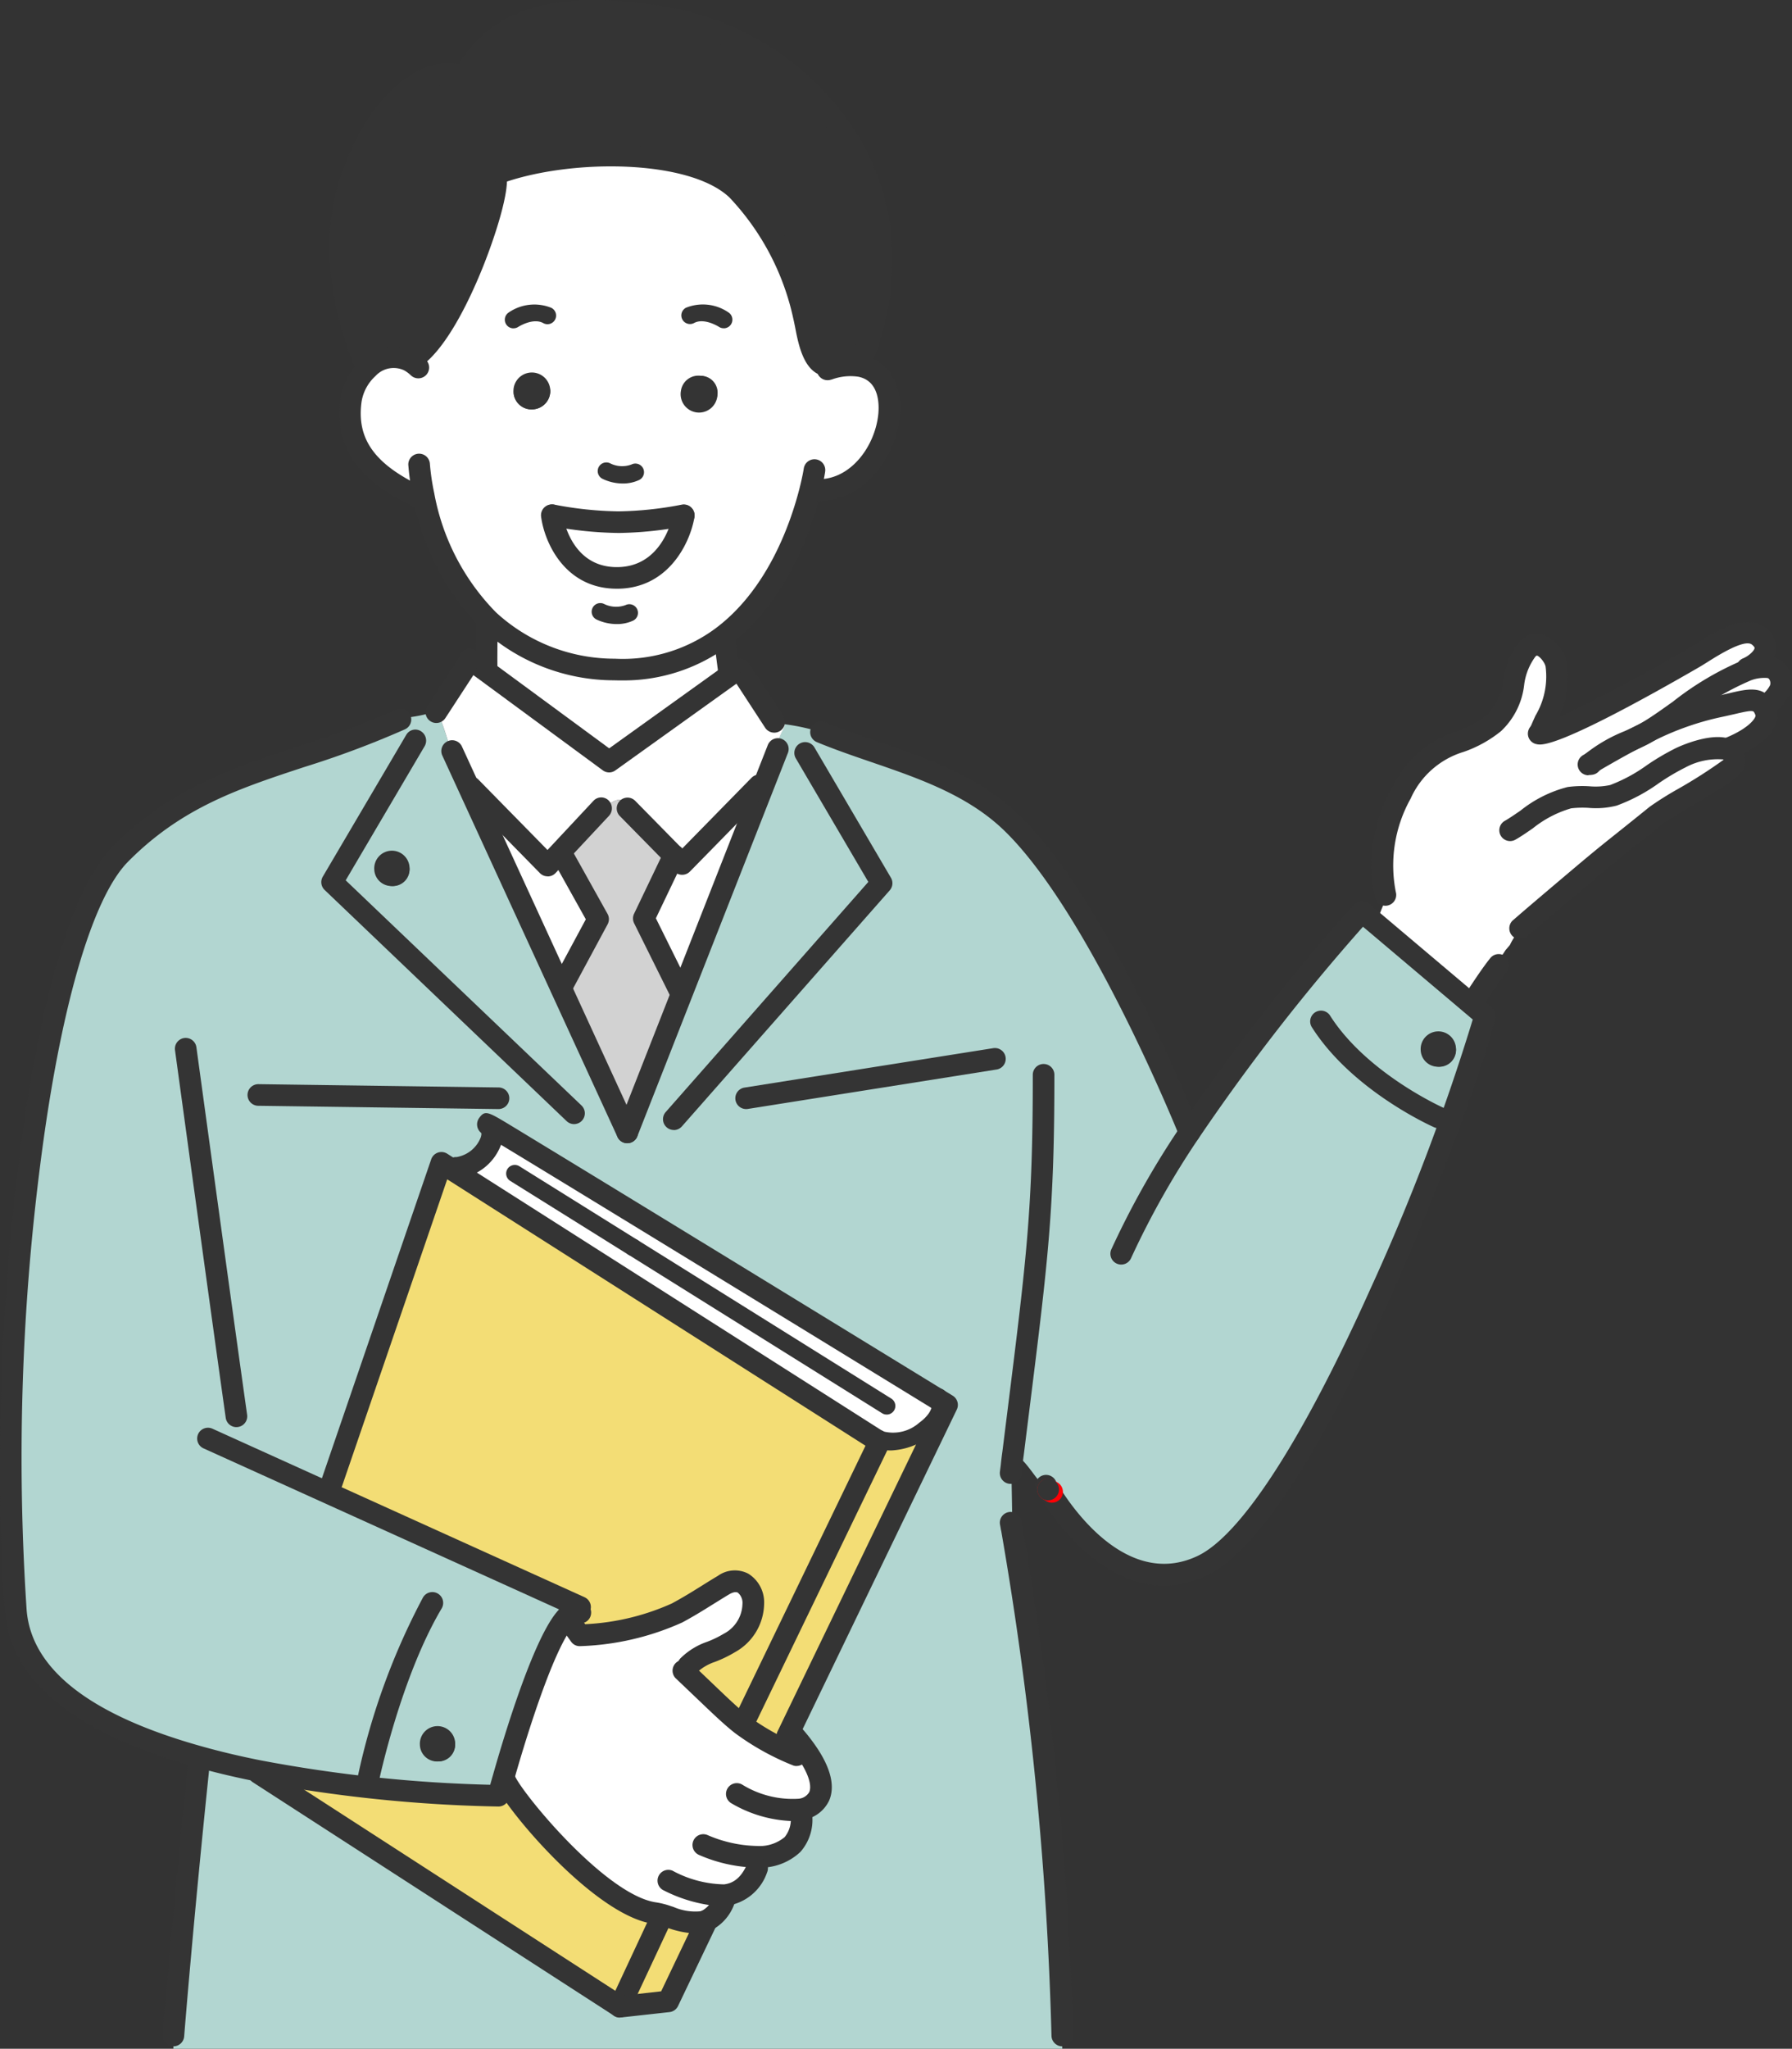 <?xml version="1.0" encoding="UTF-8"?> <svg xmlns="http://www.w3.org/2000/svg" xmlns:xlink="http://www.w3.org/1999/xlink" width="113.065" height="129.195" viewBox="0 0 113.065 129.195"><rect x="0" y="0" width="113.065" height="129.195" fill="#333333" stroke="none"/><defs><clipPath id="clip-path"><rect id="長方形_3661" data-name="長方形 3661" width="113.065" height="129.195" fill="none"></rect></clipPath></defs><g id="trouble-icon" clip-path="url(#clip-path)"><path id="パス_61685" data-name="パス 61685" d="M113.884,163.884c.949.507,1.369,1.7,2.208,2.29l.005.005c.763,1.292,4.607,7.212,9.7,4.813,6.929-3.265,17.139-31.04,17.837-34.7l-.85-.72-6.111-5.162-.785-.66a129.668,129.668,0,0,0-10.875,13.917l-.005-.005s-5.637-14.087-11.181-19.489c-3.32-3.238-8.046-4.083-12.069-5.751a13.24,13.24,0,0,0-2.279-.5l-.071.251a5.694,5.694,0,0,0-.638,1.848l.049.022-.72,1.826-5.119,13.029-3.446,8.766-4.181-9.1L79.552,121.92l-1.074-2.333-.114-.1a17.788,17.788,0,0,0-.747-2.24l-.126-.087.049-.077a9.156,9.156,0,0,1-2.333.453l.016.087c-6.623,3.031-12.451,3.222-17.663,8.482s-7.921,31.177-6.6,47.722c.381,4.748,5.615,7.561,11.639,9.229l-.076.267C61.469,193.4,60.9,200.611,60.9,200.611v.834h56.084v-.834a218.058,218.058,0,0,0-3.2-32.032l.044-.011c0-1.286-.044-2.568-.049-3.86.033-.278.065-.556.1-.823M66.294,183.929a89.116,89.116,0,0,0,15.117,1.559s.114-.431.316-1.129c.7-2.464,2.453-8.264,3.871-10,.305-.376.594-.561.856-.485l.114-.289-15.956-7.223.3-.66,6.9-20.127.807.512.126-.2c1.39.027,2.9-2,2-2.737-.305-.251,24.837,15.15,28.528,17.412.289.174.447.273.447.273l-10,20.71.36.175a11.161,11.161,0,0,1,.916,1.2c1.314,2.022.8,3.173-.54,3.423l.065.365c.109,1.951-1.215,2.617-2.807,2.622l.016.72a2.47,2.47,0,0,1-2,1.7l.005.033a2.3,2.3,0,0,1-1.172,1.565l-2.437,5.1-3.058.338-22.8-14.73Zm7.283-56.848a1.114,1.114,0,1,1,1.112,1.042,1.083,1.083,0,0,1-1.112-1.042m2.878,55.2a1.114,1.114,0,1,1,1.112,1.047,1.08,1.08,0,0,1-1.112-1.047M139.6,138.47a1.114,1.114,0,1,1,1.112,1.047,1.083,1.083,0,0,1-1.112-1.047" transform="translate(-49.962 -72.25)" fill="#b2d6d1"></path><path id="パス_61686" data-name="パス 61686" d="M185.091,291.649l-.027.131,22.8,14.73,2.633-5.631.458-.033a4.972,4.972,0,0,0-.85-.229c-3.549-.458-9.24-7.49-9.534-8.521l-.049-.016c-.2.7-.316,1.129-.316,1.129a89.117,89.117,0,0,1-15.117-1.559" transform="translate(-168.759 -179.969)" fill="#f3dd75"></path><path id="パス_61687" data-name="パス 61687" d="M166.212,219.8c-.262-.076-.551.109-.856.485l.589.5.365.507a16.447,16.447,0,0,0,6.138-1.412c1.128-.605,1.848-1.112,2.927-1.756,1.919-1.156,2.867,2.148.36,3.653-1.183.714-1.63.534-2.584,1.434l-.316.311c1.859,1.755,2.786,2.7,3.674,3.4l.289-.42,8.406-17.406-.082-.054-26.745-17.025-.807-.512-6.9,20.127-.3.659,15.956,7.223Z" transform="translate(-129.72 -118.168)" fill="#f3dd75"></path><path id="パス_61688" data-name="パス 61688" d="M153.369,47.043a15.185,15.185,0,0,0,4.094,7.877,11.657,11.657,0,0,0,7.931,3.107,10.459,10.459,0,0,0,6.684-1.962c3.554-2.579,5.086-7.038,5.658-9.268l.54-.087c4.263,0,6.149-7.12,2.655-7.817a4.036,4.036,0,0,0-1.985.18l-.06-.218c-1.139,0-1.341-2.339-1.532-3.069a17.035,17.035,0,0,0-4.219-8.008c-2.737-2.622-10.363-2.682-14.931-1.1l-.289.164c.393,1.254-2.589,9.943-5.233,11.59l-.218.136a2.2,2.2,0,0,0-2.589.447,3.478,3.478,0,0,0-1.107,2.072c-.4,3.058,1.548,4.764,4.148,6.007Zm5.68-6.373a1.162,1.162,0,1,1,1.254.949,1.122,1.122,0,0,1-1.254-.949m2.4,7.632h.038a23.36,23.36,0,0,0,4.159.436,22.854,22.854,0,0,0,4.132-.436s-.637,3.952-4.224,3.952-4.1-3.952-4.1-3.952m9.2-6.684a1.064,1.064,0,1,1,1.254-.949,1.112,1.112,0,0,1-1.254.949" transform="translate(-126.635 -15.81)" fill="#fff"></path><path id="パス_61689" data-name="パス 61689" d="M157.779,5.942l-.011-.005c-1.756-.752-4.906.714-6.9,5.887-2.311,5.975.758,12.337.758,12.337l.131.131a2.2,2.2,0,0,1,2.589-.447l.218-.136c2.644-1.646,5.626-10.336,5.233-11.59l.289-.164c4.568-1.581,12.195-1.521,14.931,1.1a17.036,17.036,0,0,1,4.219,8.008c.191.731.393,3.069,1.532,3.069l.06.218a4.034,4.034,0,0,1,1.984-.18l.033-.224c4.65-11.9-4.077-20.432-12.484-21.773-4.759-.763-10.118-.932-12.582,3.767" transform="translate(-128.516 -1.088)" fill="#343434"></path><path id="パス_61690" data-name="パス 61690" d="M228.9,140.46a1.046,1.046,0,1,0,1.112,1.047,1.083,1.083,0,0,0-1.112-1.047" transform="translate(-204.172 -86.674)" fill="#343434"></path><path id="パス_61691" data-name="パス 61691" d="M221.383,284.6a1.049,1.049,0,1,0,1.112,1.047,1.08,1.08,0,0,0-1.112-1.047" transform="translate(-193.778 -175.621)" fill="#343434"></path><path id="パス_61692" data-name="パス 61692" d="M165.994,111.875l-.049.076.125.087a17.691,17.691,0,0,1,.747,2.24l.114.1,1.074,2.334.1-.044,4.868,4.961.8-.85,2.568-2.747.022.022c.545-.273,1.194-1.069,1.674-.109l-.038.06,2.944,2.993.518.529,4.863-4.961.24.093.72-1.826-.049-.022a5.694,5.694,0,0,1,.638-1.848l.071-.251a1.523,1.523,0,0,1-.889-.529l-.022.016-1.919-2.944-.164.011-.474.338-7.627,5.468-7.888-5.806-.85-.621Z" transform="translate(-138.416 -67.04)" fill="#fff"></path><path id="パス_61693" data-name="パス 61693" d="M140.411,187.908l-.125.2,26.745,17.024.082-.131c1.145.741,4.219-.872,3.827-2.415-3.691-2.262-28.833-17.662-28.527-17.412.9.736-.611,2.764-2,2.737" transform="translate(-111.628 -114.263)" fill="#fff"></path><path id="パス_61694" data-name="パス 61694" d="M196.724,129.641l5.806,12.637.005-.006,2.333-4.334-2.333-4.182-.049-.049-.8.85-4.868-4.961Z" transform="translate(-167.134 -79.971)" fill="#fff"></path><path id="パス_61695" data-name="パス 61695" d="M175,105.249l7.889,5.806,7.626-5.468-.038-.049-.24-1.854-.332-.4a10.459,10.459,0,0,1-6.684,1.962,11.658,11.658,0,0,1-7.931-3.107l-.12.131c0,2.18-.016,1.57-.006,2.758Z" transform="translate(-144.461 -63.026)" fill="#fff"></path><path id="パス_61696" data-name="パス 61696" d="M174,280.188a2.472,2.472,0,0,0,2-1.7l-.016-.72c1.592-.005,2.916-.671,2.808-2.622l-.065-.365c1.341-.251,1.853-1.4.54-3.423l-.769.005a15.548,15.548,0,0,1-3.478-1.935c-.888-.7-1.815-1.641-3.674-3.4l.316-.311c.954-.9,1.4-.72,2.584-1.434,2.507-1.5,1.559-4.808-.36-3.652-1.079.643-1.8,1.15-2.927,1.755a16.44,16.44,0,0,1-6.138,1.412l-.365-.507-.589-.5c-1.418,1.734-3.173,7.534-3.871,10l.049.016c.294,1.03,5.986,8.063,9.534,8.521a4.976,4.976,0,0,1,.85.229h.005a4.057,4.057,0,0,0,2.154.311,1.459,1.459,0,0,0,.245-.087A2.3,2.3,0,0,0,174,280.221Z" transform="translate(-128.227 -160.686)" fill="#fff"></path><path id="パス_61697" data-name="パス 61697" d="M205.647,61.881a1.109,1.109,0,0,0-1.058,1.161,1.162,1.162,0,0,0,2.306-.213,1.105,1.105,0,0,0-1.248-.949" transform="translate(-172.175 -38.182)" fill="#343434"></path><path id="パス_61698" data-name="パス 61698" d="M182.64,84.853H182.6s.513,3.952,4.1,3.952,4.225-3.952,4.225-3.952a22.859,22.859,0,0,1-4.132.436,23.354,23.354,0,0,1-4.159-.436" transform="translate(-147.79 -52.361)" fill="#fff"></path><path id="パス_61699" data-name="パス 61699" d="M185.483,132.275l-2.568,2.747.049.049,2.333,4.181-2.333,4.334-.005.005,4.181,9.1,3.445-8.766-.065-.027-2.333-4.7,1.892-3.952.005-.005-2.944-2.993.038-.06c-.479-.959-1.128-.163-1.673.109Z" transform="translate(-147.563 -81.286)" fill="#d2d2d2"></path><path id="パス_61700" data-name="パス 61700" d="M181.419,315.7l-2.633,5.631,3.058-.338,2.437-5.1a1.462,1.462,0,0,1-.245.087,4.056,4.056,0,0,1-2.153-.311h-.005Z" transform="translate(-139.678 -194.79)" fill="#f3dd75"></path><path id="パス_61701" data-name="パス 61701" d="M171.438,133.765l-1.892,3.952,2.333,4.7.065.027,5.119-13.029-.24-.093-4.862,4.961-.518-.529Z" transform="translate(-128.923 -79.805)" fill="#fff"></path><path id="パス_61702" data-name="パス 61702" d="M177.042,62.829a1.162,1.162,0,1,0,1.248-.949,1.112,1.112,0,0,0-1.248.949" transform="translate(-134.08 -38.182)" fill="#343434"></path><path id="パス_61703" data-name="パス 61703" d="M142.18,251.629l10-20.71s-.158-.1-.447-.273c.393,1.543-2.682,3.156-3.827,2.415l-.082.131.082.054L139.5,250.654l-.289.42a15.549,15.549,0,0,0,3.478,1.935l.769-.005a11.117,11.117,0,0,0-.916-1.2Z" transform="translate(-92.42 -142.327)" fill="#f3dd75"></path><path id="パス_61704" data-name="パス 61704" d="M26.536,111.576l.065-.115c1.722-.692,2.573-1.619,2.306-2.311a1.727,1.727,0,0,0-.164-.333c-.442-.671-1.2-.3-2.862.044a18.435,18.435,0,0,0-4.274,1.51c-.185.114-.354.213-.518.294-.2.1-.436.207-.687.321-.8.42-1.575.867-2.35,1.314a9.8,9.8,0,0,1,2.35-1.314c.4-.213.8-.42,1.2-.616,1.668-1.009,4.17-3.167,6.171-3.822l-.038-.109c.649-.262,1.755-1.183.747-2.017s-3.189.823-4.132,1.363c-2.235,1.292-8.651,4.9-9.7,4.775l.005-.071c.578-1.417,1.374-2.628,1.03-4.29-.136-.676-1.079-1.8-1.837-.938-1.166,1.336-.534,3.293-2.082,4.618-1.99,1.7-4.028.927-5.866,4.459a9.173,9.173,0,0,0-.987,6.389l.164.262c-.3.153-.458.921-.654,1.216l-.207.245,6.111,5.163.12-.142c.671-1.041,1.232-1.864,1.614-2.333l-.169-.087a8.489,8.489,0,0,0,.605-.839l.278-.327a3.878,3.878,0,0,1,.7-1.025l-.043-.049c.185-.158,1.025-.889,3.1-2.644,3.058-2.589,2.328-1.919,5.479-4.47.66-.535,4.874-2.786,4.917-3.276a.767.767,0,0,0-.4-.845" transform="translate(82.492 -64.294)" fill="#fff"></path><path id="パス_61705" data-name="パス 61705" d="M56.47,170.2a1.049,1.049,0,1,0,1.112,1.047A1.083,1.083,0,0,0,56.47,170.2" transform="translate(34.285 -105.026)" fill="#343434"></path><path id="パス_61706" data-name="パス 61706" d="M1.781,113.865a18.438,18.438,0,0,1,4.274-1.51c1.663-.343,2.42-.714,2.862-.044l.136-.028a2.315,2.315,0,0,0,.976-1.128,1,1,0,0,0-.752-1.287,3.068,3.068,0,0,0-1.325.174c-2,.654-4.5,2.813-6.171,3.822" transform="translate(102.319 -67.788)" fill="#fff"></path><path id="パス_61707" data-name="パス 61707" d="M184.32,149.155a.682.682,0,0,0,.61-.984l-2.186-4.407,1.748-3.653a.682.682,0,1,0-1.23-.588l-1.892,3.952a.681.681,0,0,0,0,.6l2.334,4.7a.682.682,0,0,0,.611.379" transform="translate(-141.362 -85.857)" fill="#343434"></path><path id="パス_61708" data-name="パス 61708" d="M195.625,148.558a.68.68,0,0,0,.6-.358l2.334-4.334a.683.683,0,0,0,0-.655l-2.333-4.181a.682.682,0,0,0-1.191.664l2.151,3.855-2.156,4.005a.681.681,0,0,0,.6,1" transform="translate(-160.224 -85.576)" fill="#343434"></path><path id="パス_61709" data-name="パス 61709" d="M130.237,176.44a.687.687,0,0,0,.108-.008l15.695-2.486a.681.681,0,0,0-.213-1.346l-15.695,2.486a.681.681,0,0,0,.105,1.354" transform="translate(-83.16 -106.502)" fill="#343434"></path><path id="パス_61710" data-name="パス 61710" d="M227.183,180.112a.681.681,0,0,0,.01-1.363l-15.145-.207h-.009a.681.681,0,0,0-.01,1.363l15.144.207Z" transform="translate(-195.735 -110.174)" fill="#343434"></path><path id="パス_61711" data-name="パス 61711" d="M222.931,274.675a.682.682,0,0,0,.667-.543c.014-.065,1.384-6.556,3.959-10.9a.682.682,0,0,0-1.173-.7,43.261,43.261,0,0,0-4.12,11.313.681.681,0,0,0,.528.806.669.669,0,0,0,.139.015" transform="translate(-199.692 -161.802)" fill="#343434"></path><path id="パス_61712" data-name="パス 61712" d="M64.588,173.792a.682.682,0,0,0,.277-1.3c-.048-.021-4.826-2.175-7.125-5.814a.682.682,0,0,0-1.152.728c2.524,3.994,7.514,6.238,7.725,6.332a.673.673,0,0,0,.276.059" transform="translate(26.167 -102.654)" fill="#343434"></path><path id="パス_61713" data-name="パス 61713" d="M258.417,195.468a.757.757,0,0,0,.1-.007.681.681,0,0,0,.579-.77c-.857-6.045-3.176-23.006-3.2-23.176a.681.681,0,1,0-1.35.185c.023.171,2.344,17.134,3.2,23.183a.681.681,0,0,0,.674.586" transform="translate(-243.504 -105.474)" fill="#343434"></path><path id="パス_61714" data-name="パス 61714" d="M122.393,282.684h.01a.682.682,0,0,0,.672-.691,220.774,220.774,0,0,0-3.212-32.147c0-.023-.01-.046-.016-.067-.015-.085-.029-.168-.047-.255a.681.681,0,1,0-1.333.281c.019.093.033.18.048.272a.69.69,0,0,0,.023.1,219.157,219.157,0,0,1,3.173,31.836.682.682,0,0,0,.682.672" transform="translate(-55.368 -153.641)" fill="#343434"></path><path id="パス_61715" data-name="パス 61715" d="M261.354,306.938a.682.682,0,0,0,.679-.628c.006-.072.579-7.314,1.623-17.269a.681.681,0,1,0-1.355-.142c-1.047,9.973-1.621,17.232-1.626,17.3a.681.681,0,0,0,.626.733l.054,0" transform="translate(-250.413 -177.895)" fill="#343434"></path><path id="パス_61716" data-name="パス 61716" d="M201.875,147.275a.682.682,0,0,0,.618-.966l-11.061-24.074a.682.682,0,0,0-1.238.57l11.061,24.073a.681.681,0,0,0,.62.4" transform="translate(-162.297 -75.183)" fill="#343434"></path><path id="パス_61717" data-name="パス 61717" d="M166,147.108a.681.681,0,0,0,.634-.433l9.5-24.177a.681.681,0,1,0-1.268-.5l-9.5,24.177a.682.682,0,0,0,.634.931" transform="translate(-126.422 -75.016)" fill="#343434"></path><path id="パス_61718" data-name="パス 61718" d="M122.211,201.7a.682.682,0,0,0,.677-.608l.053-.43c.032-.272.064-.544.1-.806l.311-2.493c1.244-9.951,1.619-12.955,1.619-21.459a.681.681,0,0,0-1.363,0c0,8.419-.373,11.4-1.609,21.289l-.31,2.482c-.038.26-.072.545-.1.828l-.023.18c-.011.087-.023.174-.033.262a.682.682,0,0,0,.6.751.7.7,0,0,0,.075,0" transform="translate(-58.445 -108.127)" fill="#343434"></path><path id="パス_61719" data-name="パス 61719" d="M222.057,247.1a.682.682,0,0,0,.281-1.3l-23.484-10.63a.681.681,0,1,0-.562,1.241l23.485,10.63a.678.678,0,0,0,.281.061" transform="translate(-185.451 -145.076)" fill="#343434"></path><path id="パス_61720" data-name="パス 61720" d="M181.4,114.652a.682.682,0,0,0,.4-.128l8.1-5.8a.681.681,0,1,0-.79-1.11l-.474.338-7.226,5.181-8.342-6.135a.682.682,0,1,0-.8,1.1l.851.621,7.886,5.8a.68.68,0,0,0,.4.132" transform="translate(-142.974 -65.942)" fill="#343434"></path><path id="パス_61721" data-name="パス 61721" d="M229.307,185.94a.682.682,0,0,0,.659-.506s.114-.428.312-1.114c.527-1.861,2.351-8.054,3.743-9.756a1.439,1.439,0,0,1,.216-.224.666.666,0,0,0,.835-.3.694.694,0,0,0-.271-.936,1.209,1.209,0,0,0-.265-.112c-.533-.156-1.063.084-1.572.711-1.514,1.852-3.3,7.779-4,10.241-.07.242-.129.453-.177.625a89.154,89.154,0,0,1-14.465-1.537c-1.281-.253-2.505-.543-3.642-.86-7.092-1.964-10.841-4.867-11.142-8.627a145.18,145.18,0,0,1,.843-27.953c1.254-9.925,3.28-16.936,5.557-19.235,3.385-3.417,6.969-4.6,11.119-5.968a59.422,59.422,0,0,0,6.344-2.374.682.682,0,1,0-.568-1.24,58.439,58.439,0,0,1-6.2,2.32c-4.137,1.364-8.044,2.653-11.66,6.3-5.719,5.773-8.026,32.831-6.792,48.255.352,4.391,4.436,7.7,12.136,9.832,1.169.327,2.428.624,3.74.884A90.579,90.579,0,0,0,229.3,185.94Z" transform="translate(-197.858 -72.02)" fill="#343434"></path><path id="パス_61722" data-name="パス 61722" d="M216.639,111.534a.681.681,0,0,0,.572-.31l2.158-3.308a.681.681,0,1,0-1.141-.745l-2.159,3.31a.681.681,0,0,0,.571,1.053" transform="translate(-189.11 -65.942)" fill="#343434"></path><path id="パス_61723" data-name="パス 61723" d="M168.756,113.129a.682.682,0,0,0,.569-1.056l-2.158-3.307a.681.681,0,1,0-1.142.744l2.16,3.311a.683.683,0,0,0,.57.307" transform="translate(-119.906 -66.926)" fill="#343434"></path><path id="パス_61724" data-name="パス 61724" d="M213.98,104.819h.006a.682.682,0,0,0,.676-.688c-.005-.592,0-.732,0-1s.006-.666.006-1.751a.681.681,0,1,0-1.363,0c0,1.076,0,1.47-.006,1.737s0,.42,0,1.027a.682.682,0,0,0,.682.675" transform="translate(-183.278 -62.138)" fill="#343434"></path><path id="パス_61725" data-name="パス 61725" d="M174.24,107.616a.7.7,0,0,0,.088-.006.681.681,0,0,0,.588-.763l-.24-1.853a.681.681,0,1,0-1.351.175l.24,1.853a.681.681,0,0,0,.674.594" transform="translate(-128.226 -64.423)" fill="#343434"></path><path id="パス_61726" data-name="パス 61726" d="M199.993,134.142H200a.682.682,0,0,0,.49-.216l3.364-3.6a.7.7,0,0,0-.012-.97.665.665,0,0,0-.944,0l-.04.041-2.878,3.078-4.37-4.453a.682.682,0,0,0-.973.954l4.868,4.961a.683.683,0,0,0,.487.2" transform="translate(-165.436 -78.874)" fill="#343434"></path><path id="パス_61727" data-name="パス 61727" d="M172.537,133.871a.683.683,0,0,0,.487-.2l4.862-4.961a.681.681,0,0,0-.973-.954l-4.376,4.464-2.975-3.026a.682.682,0,0,0-.972.956l3.461,3.521a.682.682,0,0,0,.487.2" transform="translate(-129.498 -78.707)" fill="#343434"></path><path id="パス_61728" data-name="パス 61728" d="M214.853,145.023a.682.682,0,0,0,.471-1.174l-14.879-14.2,4.975-8.448a.7.7,0,0,0-.221-.95.659.659,0,0,0-.917.2l-.027.044L199,129.419a.682.682,0,0,0,.117.839l15.269,14.577a.679.679,0,0,0,.471.188" transform="translate(-178.634 -74.136)" fill="#343434"></path><path id="パス_61729" data-name="パス 61729" d="M148.9,146.684a.68.68,0,0,0,.511-.231l13.111-14.883a.681.681,0,0,0,.077-.8l-4.824-8.215a.681.681,0,1,0-1.175.69l4.574,7.79-12.784,14.512a.681.681,0,0,0,.511,1.132" transform="translate(-106.388 -75.421)" fill="#343434"></path><path id="パス_61730" data-name="パス 61730" d="M121.429,145.394a.682.682,0,0,0,.633-.935c-.232-.581-5.755-14.283-11.338-19.724-2.532-2.47-5.8-3.59-8.95-4.673-1.165-.4-2.266-.777-3.333-1.22a.681.681,0,0,0-.522,1.259c1.106.458,2.279.861,3.413,1.25,3.013,1.034,6.128,2.1,8.442,4.359,5.379,5.241,10.968,19.115,11.024,19.254a.681.681,0,0,0,.633.428" transform="translate(-46.38 -73.302)" fill="#343434"></path><path id="パス_61731" data-name="パス 61731" d="M47.227,160.813a.681.681,0,0,0,.573-.312c.7-1.092,1.232-1.857,1.57-2.272a.681.681,0,0,0-1.057-.86c-.375.461-.917,1.244-1.658,2.394a.682.682,0,0,0,.572,1.05" transform="translate(45.718 -96.953)" fill="#343434"></path><path id="パス_61732" data-name="パス 61732" d="M56.811,191.556a6.325,6.325,0,0,0,2.715-.637c7.358-3.468,17.548-31.681,18.216-35.193a.68.68,0,0,0-.229-.648l-7.749-6.543a.681.681,0,0,0-.941.062,131.588,131.588,0,0,0-10.941,14,54.291,54.291,0,0,0-4.367,7.749.681.681,0,1,0,1.246.552,53.044,53.044,0,0,1,4.258-7.549A129.481,129.481,0,0,1,69.393,150l.281.235,6.645,5.614a136.313,136.313,0,0,1-6.448,16.969c-4.3,9.583-8.182,15.573-10.924,16.865-4.569,2.151-8.155-3.407-8.826-4.544a.681.681,0,0,0-1.173.693c.646,1.094,3.633,5.721,7.865,5.721" transform="translate(16.603 -91.559)" fill="#343434"></path><path id="パス_61733" data-name="パス 61733" d="M121.6,244.49a.681.681,0,0,0,.585-1.029c-.067-.113-.1-.183-.108-.193a.681.681,0,0,0-1.218.611s.051.1.154.277a.68.68,0,0,0,.587.334" transform="translate(-55.467 -149.885)" fill="#343434"></path><path id="パス_61734" data-name="パス 61734" d="M37.738,121.538a.683.683,0,0,0,.654-.874,8.631,8.631,0,0,1,.937-5.882,5.358,5.358,0,0,1,3.348-2.948,7.766,7.766,0,0,0,2.355-1.307,4.725,4.725,0,0,0,1.458-2.9,3.779,3.779,0,0,1,.7-1.785.265.265,0,0,1,.095-.079h0c.134,0,.5.392.56.7a4.826,4.826,0,0,1-.644,3.094c-.118.263-.237.53-.349.8a.681.681,0,1,0,1.262.514c.106-.259.219-.512.331-.761a6.035,6.035,0,0,0,.736-3.925,2.393,2.393,0,0,0-1.532-1.745,1.443,1.443,0,0,0-1.484.495,5,5,0,0,0-1,2.4,3.484,3.484,0,0,1-1.01,2.154,6.59,6.59,0,0,1-1.977,1.078,6.706,6.706,0,0,0-4.05,3.585,9.808,9.808,0,0,0-1.035,6.9.682.682,0,0,0,.653.487" transform="translate(49.674 -64.421)" fill="#343434"></path><path id="パス_61735" data-name="パス 61735" d="M3.362,110.14c1.4,0,6.853-3.032,10.028-4.867.157-.09.352-.212.569-.349.636-.4,2.326-1.467,2.785-1.081.032.026.173.147.162.218-.029.186-.395.511-.726.645a.681.681,0,0,0,.51,1.264,2.554,2.554,0,0,0,1.563-1.7,1.562,1.562,0,0,0-.637-1.474c-1.218-1.02-3.123.181-4.384.976-.2.125-.375.237-.522.321-4.583,2.65-8.572,4.661-9.3,4.688a.686.686,0,0,0-.788.51.676.676,0,0,0,.495.819l.161-.662-.159.662a.928.928,0,0,0,.214.029h.027" transform="translate(93.798 -63.19)" fill="#343434"></path><path id="パス_61736" data-name="パス 61736" d="M.681,115.551a.674.674,0,0,0,.5-.219l.005-.006a1.064,1.064,0,0,1,.1-.1A9.071,9.071,0,0,1,3.4,114.038L3.482,114c.258-.118.5-.229.7-.329.187-.093.373-.2.578-.327.561-.339,1.207-.8,1.891-1.288a18.218,18.218,0,0,1,4.134-2.466,2.4,2.4,0,0,1,1.031-.146.185.185,0,0,1,.124.087.457.457,0,0,1,.048.365,1.648,1.648,0,0,1-.666.7.682.682,0,0,0,.7,1.168,2.867,2.867,0,0,0,1.29-1.559,1.818,1.818,0,0,0-.252-1.452,1.539,1.539,0,0,0-1.077-.666,3.728,3.728,0,0,0-1.628.2,19.027,19.027,0,0,0-4.5,2.651c-.662.472-1.288.918-1.81,1.234-.172.106-.323.195-.469.268-.191.093-.421.2-.666.311l-.074.034a9.813,9.813,0,0,0-2.449,1.4,2.291,2.291,0,0,0-.215.214.683.683,0,0,0,.5,1.146" transform="translate(99.694 -66.689)" fill="#343434"></path><path id="パス_61737" data-name="パス 61737" d="M3.115,118.931a.676.676,0,0,0,.327-.084c.061-.033.12-.068.18-.1l.142-.082c.8-.46,1.563-.9,2.339-1.309.393-.209.789-.413,1.185-.606a17.784,17.784,0,0,1,4.114-1.456c.338-.07.639-.141.908-.2.881-.208,1.168-.252,1.247-.132a1.088,1.088,0,0,1,.094.2c.047.123-.337.8-1.922,1.44a.681.681,0,1,0,.508,1.264c2.093-.841,3.123-2.063,2.688-3.189a2.344,2.344,0,0,0-.226-.456c-.618-.94-1.585-.714-2.7-.451-.258.061-.548.129-.872.2a19.077,19.077,0,0,0-4.432,1.563c-.413.2-.824.412-1.229.628-.795.419-1.575.866-2.37,1.325-.048.026-.107.061-.167.1l-.142.082a.681.681,0,0,0,.329,1.279" transform="translate(97.11 -70.057)" fill="#343434"></path><path id="パス_61738" data-name="パス 61738" d="M9,134.129a.65.65,0,0,0,.468-.2l.159-.134c.355-.306,1.225-1.055,2.938-2.5,1.953-1.653,2.349-1.968,3.216-2.656.487-.386,1.119-.888,2.252-1.805.2-.159.923-.592,1.626-1.01,2.962-1.763,3.492-2.172,3.542-2.736a1.446,1.446,0,0,0-.787-1.52c-1.153-.57-3.162.311-3.553.492A15.376,15.376,0,0,0,17,123.153a9.983,9.983,0,0,1-2.317,1.251,4.368,4.368,0,0,1-1.311.078,6.961,6.961,0,0,0-1.372.047,7.868,7.868,0,0,0-2.967,1.483c-.357.245-.693.477-1,.653a.681.681,0,1,0,.678,1.182c.354-.2.713-.45,1.093-.712a6.973,6.973,0,0,1,2.415-1.261,5.949,5.949,0,0,1,1.108-.03A5.278,5.278,0,0,0,15.1,125.7a11.087,11.087,0,0,0,2.652-1.41,14.2,14.2,0,0,1,1.689-1,4.3,4.3,0,0,1,2.381-.5c.005,0,.011.008.017.023a31.3,31.3,0,0,1-2.872,1.837,20.806,20.806,0,0,0-1.786,1.122c-1.128.913-1.758,1.413-2.242,1.8-.878.7-1.279,1.016-3.248,2.682-1.719,1.453-2.592,2.2-2.948,2.512l-.156.134a.89.89,0,0,0-.089.081A.688.688,0,0,0,9,134.129" transform="translate(86.907 -74.899)" fill="#343434"></path><path id="パス_61739" data-name="パス 61739" d="M175.4,226.079a.681.681,0,0,0,.614-.386l8.406-17.406a.681.681,0,0,0-.237-.864l-.082-.055-27.563-17.545a.681.681,0,0,0-1.01.355l-6.9,20.127a.681.681,0,0,0,1.289.442l6.621-19.309.077.049,26.315,16.751L174.786,225.1a.682.682,0,0,0,.613.978" transform="translate(-128.322 -117.07)" fill="#343434"></path><path id="パス_61740" data-name="パス 61740" d="M207.964,306.3a.672.672,0,0,0,.188-.027.681.681,0,0,0,.429-.366l2.633-5.631a.682.682,0,0,0-1.235-.577l-2.3,4.924-22.147-14.306a.682.682,0,0,0-.74,1.145l22.8,14.73a.683.683,0,0,0,.37.109" transform="translate(-168.856 -179.082)" fill="#343434"></path><path id="パス_61741" data-name="パス 61741" d="M164.292,215.084a.545.545,0,0,0,.289-1.007l-16.01-10a.545.545,0,1,0-.577.925L164,215a.542.542,0,0,0,.288.083" transform="translate(-108.345 -125.881)" fill="#343434"></path><path id="パス_61742" data-name="パス 61742" d="M197.534,197.6a.545.545,0,0,0,.289-1.007l-7.441-4.644a.545.545,0,1,0-.577.924l7.441,4.645a.542.542,0,0,0,.288.083" transform="translate(-157.597 -118.396)" fill="#343434"></path><path id="パス_61743" data-name="パス 61743" d="M159,223.277a.682.682,0,0,0,.61-.377l.087-.174,10-20.719a.682.682,0,0,0-.254-.875s-.16-.1-.454-.277c-1.83-1.121-8.954-5.486-15.625-9.565-3.335-2.039-6.557-4.007-8.947-5.462-1.2-.728-2.183-1.328-2.873-1.745-.435-.263-.756-.456-1-.584h0c-.561-.291-.729-.235-.989.129a.685.685,0,0,0,.126.925c.038.031.025.165-.029.312a1.985,1.985,0,0,1-1.511,1.217h-.029a.681.681,0,0,0-.013,1.363h.042a3.3,3.3,0,0,0,2.79-2.109l.01-.027c4.819,2.913,23.308,14.237,27.264,16.662l-9.812,20.319a.682.682,0,0,0,.609.987" transform="translate(-109.329 -113.118)" fill="#343434"></path><path id="パス_61744" data-name="パス 61744" d="M140.145,232.554a4.4,4.4,0,0,0,2.4-.854,2.364,2.364,0,0,0,1.215-2.426,1.359,1.359,0,0,0-.131-.349.545.545,0,0,0-.959.519.3.3,0,0,1,.029.079c.116.456-.333.963-.79,1.291a2.483,2.483,0,0,1-2.208.551.545.545,0,0,0-.593.915,1.883,1.883,0,0,0,1.036.273" transform="translate(-83.921 -141.088)" fill="#343434"></path><path id="パス_61745" data-name="パス 61745" d="M177.249,265.308a.68.68,0,0,0,.468-.186,3.118,3.118,0,0,1,1.206-.736,7.78,7.78,0,0,0,1.263-.61,3.555,3.555,0,0,0,1.844-3.069,2.124,2.124,0,0,0-1-1.884,1.836,1.836,0,0,0-1.913.134c-.39.232-.735.448-1.069.657-.579.362-1.126.7-1.829,1.081a15.029,15.029,0,0,1-5.48,1.313l-.148-.206a.682.682,0,0,0-1.106.8l.365.507a.657.657,0,0,0,.571.283,16.952,16.952,0,0,0,6.441-1.492c.744-.4,1.31-.753,1.909-1.127.326-.2.664-.415,1.046-.643.136-.082.386-.2.553-.111a.834.834,0,0,1,.292.716,2.174,2.174,0,0,1-1.184,1.878,6.4,6.4,0,0,1-1.063.511,4.425,4.425,0,0,0-1.639,1.011.682.682,0,0,0,.468,1.177" transform="translate(-133.818 -159.586)" fill="#343434"></path><path id="パス_61746" data-name="パス 61746" d="M170.048,280.036a.682.682,0,0,0,.281-1.3,14.888,14.888,0,0,1-3.339-1.851c-.618-.486-1.284-1.122-2.291-2.085-.388-.37-.826-.79-1.334-1.269a.681.681,0,1,0-.936.991c.505.478.943.9,1.328,1.264,1.036.991,1.721,1.645,2.393,2.173a16.289,16.289,0,0,0,3.618,2.021.676.676,0,0,0,.28.061" transform="translate(-119.781 -168.673)" fill="#343434"></path><path id="パス_61747" data-name="パス 61747" d="M162.3,290.153a4.068,4.068,0,0,0,.714-.06,2.181,2.181,0,0,0,1.7-1.229c.367-.857.129-1.946-.71-3.237a11.818,11.818,0,0,0-.97-1.272.682.682,0,0,0-1.033.889,10.423,10.423,0,0,1,.86,1.125c.783,1.205.68,1.771.6,1.958a.857.857,0,0,1-.693.425,6.064,6.064,0,0,1-3.553-.9.681.681,0,1,0-.657,1.194,8.091,8.091,0,0,0,3.741,1.109" transform="translate(-112.399 -175.322)" fill="#343434"></path><path id="パス_61748" data-name="パス 61748" d="M165.464,301.128h.031a3.673,3.673,0,0,0,2.74-.984,3.047,3.047,0,0,0,.744-2.357.682.682,0,0,0-1.361.076,1.755,1.755,0,0,1-.375,1.346,2.472,2.472,0,0,1-1.753.556h-.025a8.2,8.2,0,0,1-3.083-.685.681.681,0,0,0-.542,1.251,9.5,9.5,0,0,0,3.623.8" transform="translate(-117.737 -183.359)" fill="#343434"></path><path id="パス_61749" data-name="パス 61749" d="M172.65,308.952a3.669,3.669,0,0,0,.456-.028,3.146,3.146,0,0,0,2.541-2.1.681.681,0,1,0-1.252-.538c-.449,1.046-1.048,1.236-1.46,1.288a7.08,7.08,0,0,1-3.248-.86.681.681,0,1,0-.539,1.251,9.385,9.385,0,0,0,3.5.989" transform="translate(-127.25 -188.745)" fill="#343434"></path><path id="パス_61750" data-name="パス 61750" d="M186.686,301.541a2.607,2.607,0,0,0,.655-.08,2.166,2.166,0,0,0,.361-.129,2.98,2.98,0,0,0,1.535-1.977.682.682,0,0,0-1.3-.412,1.732,1.732,0,0,1-.8,1.146.818.818,0,0,1-.146.052,3.419,3.419,0,0,1-1.681-.271l-.09-.029-.04-.012a5.379,5.379,0,0,0-.935-.244c-3.217-.415-8.641-7.068-8.971-8.037a.693.693,0,0,0-.853-.444.669.669,0,0,0-.456.824c.387,1.354,6.293,8.517,10.1,9.009a4.68,4.68,0,0,1,.722.2l.052.015.048.016a5.907,5.907,0,0,0,1.791.373" transform="translate(-142.811 -179.615)" fill="#343434"></path><path id="パス_61751" data-name="パス 61751" d="M121.049,245.026a.682.682,0,0,0,.3-1.292,1.62,1.62,0,0,1-.177-.1.681.681,0,1,0-.755,1.135,3.011,3.011,0,0,0,.325.19.681.681,0,0,0,.3.071" transform="translate(-54.662 -150.268)" fill="#ff0005"></path><path id="パス_61752" data-name="パス 61752" d="M121.459,244.877a.684.684,0,1,0-.487-.2l.005.005a.679.679,0,0,0,.482.2" transform="translate(-55.323 -150.266)" fill="#343434"></path><path id="パス_61753" data-name="パス 61753" d="M172.707,88.969a11.069,11.069,0,0,0,6.655-2.1c3.679-2.669,5.287-7.191,5.918-9.649.219-.853.3-1.393.3-1.416a.681.681,0,0,0-1.348-.2s-.076.5-.275,1.277c-.585,2.28-2.065,6.466-5.4,8.885A9.84,9.84,0,0,1,172.3,87.6a11.047,11.047,0,0,1-7.485-2.92,14.413,14.413,0,0,1-3.9-7.523,14.23,14.23,0,0,1-.275-1.866.682.682,0,0,0-1.361.075,15.543,15.543,0,0,0,.3,2.069,15.752,15.752,0,0,0,4.293,8.234,12.368,12.368,0,0,0,8.377,3.294q.227.007.452.007" transform="translate(-133.518 -46.062)" fill="#343434"></path><path id="パス_61754" data-name="パス 61754" d="M185.662,84.872a23.36,23.36,0,0,0,4.273-.451.681.681,0,0,0-.282-1.333,22.354,22.354,0,0,1-3.991.421,22.859,22.859,0,0,1-4.02-.422.681.681,0,0,0-.278,1.334,23.848,23.848,0,0,0,4.3.45" transform="translate(-146.652 -51.262)" fill="#343434"></path><path id="パス_61755" data-name="パス 61755" d="M185.608,88.388c3.3,0,4.645-2.96,4.9-4.525a.682.682,0,0,0-1.346-.217c-.023.136-.6,3.379-3.552,3.379s-3.411-3.223-3.429-3.361a.681.681,0,0,0-1.351.177c.2,1.572,1.466,4.546,4.781,4.546" transform="translate(-146.69 -51.262)" fill="#343434"></path><path id="パス_61756" data-name="パス 61756" d="M212.4,39.977a.682.682,0,0,0,.36-.1c1.732-1.079,3.266-4.388,4.026-6.265.715-1.763,1.833-5.033,1.5-6.107a.681.681,0,0,0-1.3.4c.25,1.2-2.577,9.342-4.942,10.815a.681.681,0,0,0,.361,1.26" transform="translate(-186.357 -16.676)" fill="#343434"></path><path id="パス_61757" data-name="パス 61757" d="M178.4,38.37a.681.681,0,1,0,0-1.363c-.14,0-.424-.26-.756-2-.043-.225-.08-.419-.117-.559a17.352,17.352,0,0,0-4.407-8.328c-2.132-2.043-9.108-3.508-15.625-1.253a.681.681,0,1,0,.446,1.288c4.407-1.525,11.74-1.442,14.237.95a16.05,16.05,0,0,1,4.032,7.688c.03.118.06.281.1.469.221,1.163.592,3.109,2.094,3.109" transform="translate(-126.145 -14.643)" fill="#343434"></path><path id="パス_61758" data-name="パス 61758" d="M219.4,30.172a.682.682,0,0,0,.614-.977c-.029-.061-2.909-6.177-.736-11.8,1.057-2.74,2.6-4.706,4.231-5.394a2.292,2.292,0,0,1,1.766-.113.681.681,0,1,0,.536-1.253,3.623,3.623,0,0,0-2.832.11c-1.158.489-3.345,1.938-4.973,6.159-2.39,6.178.649,12.607.78,12.877a.681.681,0,0,0,.614.386" transform="translate(-196.294 -6.419)" fill="#343434"></path><path id="パス_61759" data-name="パス 61759" d="M173.973,23.541a.682.682,0,0,0,.635-.433c2.521-6.452,1.034-11.327-.657-14.281A17.71,17.71,0,0,0,161.6.414c-4.77-.765-10.586-.99-13.275,4.09a.682.682,0,0,0,1.068.837.8.8,0,0,0,.076-.1.767.767,0,0,0,.045-.074c2.265-4.319,7.27-4.148,11.87-3.41A16.316,16.316,0,0,1,172.768,9.5c2.214,3.866,2.411,8.4.571,13.108a.682.682,0,0,0,.634.93" transform="translate(-119.645 0)" fill="#343434"></path><path id="パス_61760" data-name="パス 61760" d="M147.618,67.591c2.882,0,4.872-2.712,5.132-5.333.2-2-.721-3.51-2.343-3.834a4.69,4.69,0,0,0-2.289.188c-.046.011-.092.024-.137.04a.681.681,0,0,0,.425,1.3h0a.67.67,0,0,0,.081-.022,3.4,3.4,0,0,1,1.647-.164c1.321.264,1.319,1.741,1.258,2.364-.2,1.974-1.694,4.1-3.776,4.1a.681.681,0,1,0,0,1.363" transform="translate(-95.977 -36.009)" fill="#343434"></path><path id="パス_61761" data-name="パス 61761" d="M229.439,67.133a.682.682,0,0,0,.294-1.3c-2.945-1.408-4.071-2.993-3.766-5.3a2.788,2.788,0,0,1,.888-1.656,1.548,1.548,0,0,1,1.807-.352,2.083,2.083,0,0,1,.424.316.681.681,0,0,0,.935-.992,3.432,3.432,0,0,0-.71-.523,2.854,2.854,0,0,0-3.372.542,4.186,4.186,0,0,0-1.325,2.49c-.505,3.83,2.344,5.663,4.53,6.708a.68.68,0,0,0,.293.067" transform="translate(-203.159 -35.169)" fill="#343434"></path><path id="パス_61762" data-name="パス 61762" d="M190.731,77.483a2.38,2.38,0,0,0,1.034-.221.545.545,0,0,0-.476-.981,1.674,1.674,0,0,1-1.356-.071.545.545,0,0,0-.476.981,2.951,2.951,0,0,0,1.274.292" transform="translate(-151.438 -46.994)" fill="#343434"></path><path id="パス_61763" data-name="パス 61763" d="M191.729,100.639a2.408,2.408,0,0,0,1.026-.214.545.545,0,1,0-.467-.985,1.717,1.717,0,0,1-1.364-.071.545.545,0,1,0-.468.985,3,3,0,0,0,1.273.285" transform="translate(-152.814 -61.285)" fill="#343434"></path><path id="パス_61764" data-name="パス 61764" d="M204.216,51.6a.546.546,0,0,0,.3-.092c.02-.012.924-.586,1.565-.24a.545.545,0,1,0,.517-.959,2.857,2.857,0,0,0-2.69.294.545.545,0,0,0,.305,1" transform="translate(-171.812 -30.897)" fill="#343434"></path><path id="パス_61765" data-name="パス 61765" d="M177.272,51.6a.545.545,0,0,0,.306-1,2.855,2.855,0,0,0-2.69-.294.545.545,0,0,0,.519.96c.64-.347,1.555.235,1.565.241a.542.542,0,0,0,.3.09" transform="translate(-131.613 -30.897)" fill="#343434"></path><path id="パス_61766" data-name="パス 61766" d="M177.686,321.273a.734.734,0,0,0,.076,0l3.058-.338a.682.682,0,0,0,.54-.384l2.437-5.1a.681.681,0,0,0-1.23-.587l-2.273,4.761-2.682.3a.682.682,0,0,0,.074,1.359" transform="translate(-138.579 -194.051)" fill="#343434"></path></g></svg> 